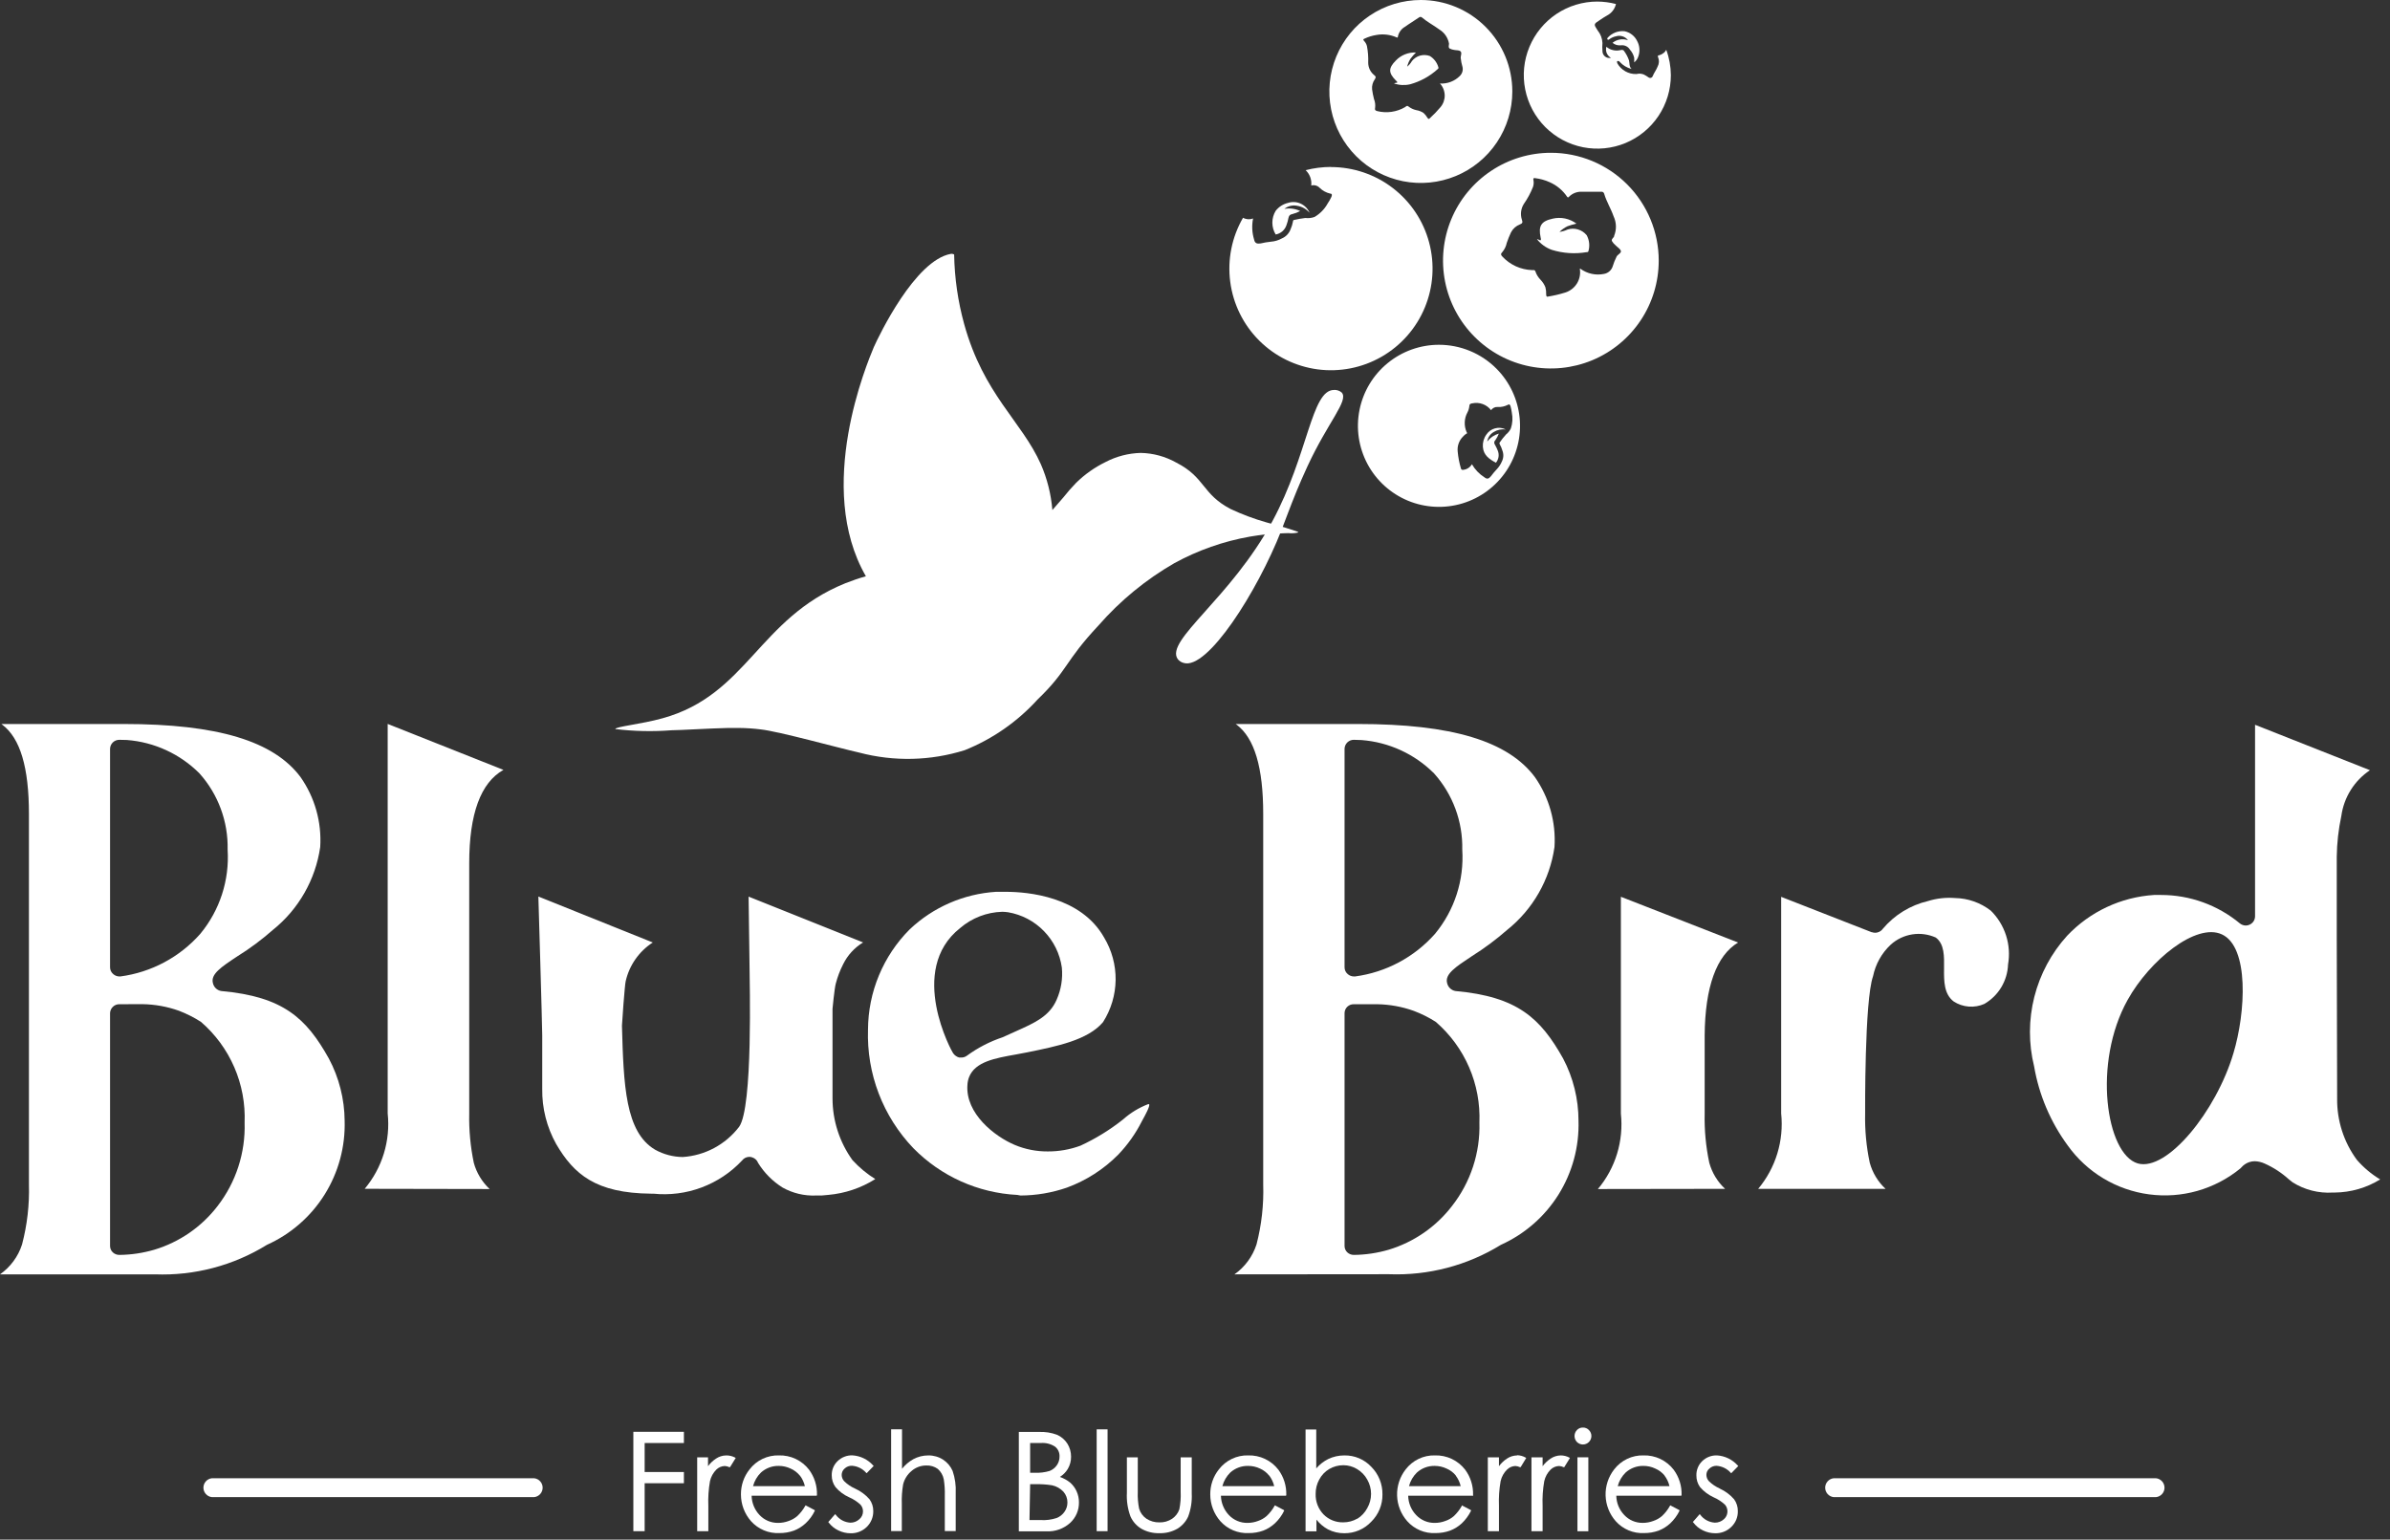 <svg width="104" height="67" viewBox="0 0 104 67" fill="none" xmlns="http://www.w3.org/2000/svg">
<rect x="0" y="0" width="104" height="67" fill="#333333" stroke="none"/>
<path d="M21.306 51.744C20.977 51.435 20.738 51.041 20.618 50.606C20.471 49.902 20.404 49.183 20.418 48.464V37.564C20.418 35.419 20.918 34.057 21.907 33.504L16.87 31.504V48.454C16.932 49.04 16.876 49.632 16.704 50.196C16.532 50.759 16.248 51.282 15.87 51.734L21.306 51.744Z" fill="white"/>
<path d="M44.272 52.001C42.561 51.915 40.944 51.189 39.744 49.966C39.088 49.281 38.576 48.472 38.237 47.587C37.898 46.701 37.74 45.757 37.771 44.809C37.777 43.171 38.429 41.602 39.586 40.443C40.608 39.477 41.936 38.899 43.34 38.81H43.77C44.719 38.81 47.036 39.01 48.044 40.797C48.38 41.355 48.554 41.996 48.546 42.647C48.537 43.298 48.347 43.934 47.996 44.483C47.336 45.263 45.996 45.532 44.696 45.796L44.204 45.889C43.293 46.051 42.433 46.205 42.169 46.872C42.127 46.982 42.103 47.098 42.097 47.216C42.008 48.457 43.276 49.454 44.16 49.826C44.613 50.015 45.099 50.111 45.59 50.108C46.077 50.111 46.56 50.026 47.017 49.857C47.679 49.551 48.303 49.166 48.874 48.712C49.192 48.428 49.559 48.205 49.957 48.052H50.002C50.057 48.128 49.82 48.552 49.717 48.74L49.686 48.798C49.416 49.331 49.069 49.821 48.655 50.252C48.026 50.886 47.265 51.374 46.427 51.682C45.776 51.907 45.093 52.023 44.405 52.026L44.272 52.001ZM43.612 39.679C42.938 39.698 42.291 39.948 41.78 40.387C39.456 42.223 41.436 45.799 41.474 45.833C41.538 45.925 41.632 45.992 41.739 46.022H41.828C41.919 46.023 42.007 45.994 42.079 45.939C42.551 45.594 43.075 45.324 43.63 45.139C43.857 45.032 44.036 44.953 44.201 44.881C45.026 44.513 45.666 44.228 45.979 43.506C46.174 43.067 46.252 42.584 46.206 42.106C46.121 41.508 45.849 40.953 45.428 40.521C45.008 40.088 44.46 39.8 43.865 39.699C43.781 39.687 43.697 39.681 43.612 39.679Z" fill="white"/>
<path d="M69.532 51.744C69.911 51.293 70.195 50.77 70.367 50.206C70.538 49.642 70.595 49.05 70.532 48.464V39.026L75.632 41.017C74.69 41.581 74.195 42.956 74.178 45.053V48.456C74.162 49.175 74.229 49.894 74.378 50.598C74.497 51.034 74.736 51.428 75.066 51.736L69.532 51.744Z" fill="white"/>
<path d="M37.097 50.489C36.532 49.706 36.228 48.765 36.227 47.8V43.9C36.227 43.9 36.31 43.02 36.368 42.807C36.444 42.513 36.552 42.228 36.691 41.958C36.884 41.567 37.184 41.239 37.557 41.013L32.575 39.019L32.616 42.072C32.616 42.653 32.774 48.209 32.159 49.041C31.867 49.421 31.498 49.734 31.076 49.96C30.654 50.186 30.189 50.319 29.711 50.351C29.291 50.347 28.878 50.238 28.511 50.035C27.205 49.268 27.136 47.223 27.064 44.635C27.064 44.535 27.188 42.835 27.226 42.703C27.383 42.008 27.806 41.402 28.405 41.015L23.427 39.015C23.427 39.015 23.595 44.633 23.595 45.059V47.383C23.582 48.225 23.793 49.055 24.204 49.79C24.974 51.103 25.923 51.925 28.33 51.946H28.43C29.141 52.019 29.86 51.927 30.529 51.676C31.199 51.426 31.802 51.024 32.291 50.502C32.328 50.453 32.376 50.413 32.43 50.386C32.485 50.359 32.545 50.344 32.607 50.344C32.652 50.343 32.696 50.352 32.738 50.368C32.795 50.387 32.847 50.418 32.891 50.46C32.934 50.501 32.968 50.552 32.989 50.609C33.258 51.044 33.624 51.411 34.058 51.682C34.499 51.928 35 52.047 35.505 52.026C35.685 52.032 35.866 52.023 36.045 51.999C36.77 51.935 37.47 51.699 38.087 51.311C37.721 51.083 37.388 50.806 37.097 50.489Z" fill="white"/>
<path d="M86.631 39.631C86.185 39.284 85.639 39.091 85.074 39.081C84.676 39.049 84.276 39.094 83.895 39.212C83.126 39.393 82.436 39.817 81.928 40.422C81.889 40.477 81.837 40.52 81.777 40.55C81.717 40.579 81.651 40.593 81.584 40.59C81.543 40.59 81.502 40.583 81.464 40.569H81.447L77.507 39.029V48.456C77.568 49.042 77.511 49.634 77.34 50.197C77.168 50.761 76.885 51.284 76.507 51.736H82.049C81.718 51.428 81.48 51.034 81.361 50.598C81.212 49.894 81.145 49.175 81.161 48.456C81.161 48.456 81.13 43.533 81.505 42.484C81.613 41.957 81.882 41.476 82.275 41.109C82.536 40.873 82.861 40.718 83.209 40.663C83.557 40.608 83.913 40.656 84.235 40.8C84.998 41.371 84.173 42.935 85.012 43.581C85.208 43.709 85.433 43.785 85.667 43.804C85.9 43.822 86.135 43.783 86.349 43.688C86.652 43.512 86.906 43.262 87.086 42.962C87.266 42.661 87.368 42.319 87.38 41.969C87.453 41.548 87.423 41.115 87.293 40.708C87.162 40.301 86.935 39.931 86.631 39.631Z" fill="white"/>
<path d="M102.559 50.475C101.988 49.701 101.687 48.761 101.7 47.8L101.683 40.783V37.283C101.691 36.685 101.758 36.09 101.883 35.505C101.938 35.105 102.078 34.721 102.293 34.378C102.507 34.036 102.792 33.743 103.128 33.518L98.128 31.541V39.872C98.128 39.948 98.107 40.023 98.066 40.088C98.025 40.152 97.967 40.204 97.898 40.236C97.845 40.263 97.786 40.277 97.726 40.277C97.633 40.276 97.544 40.245 97.471 40.188C96.505 39.385 95.289 38.946 94.033 38.947H93.733C92.293 39.039 90.942 39.673 89.951 40.721C89.263 41.478 88.773 42.393 88.522 43.385C88.272 44.377 88.269 45.415 88.514 46.408C88.727 47.652 89.228 48.829 89.975 49.846C90.388 50.425 90.915 50.912 91.524 51.279C92.133 51.645 92.811 51.883 93.516 51.976C94.221 52.07 94.937 52.018 95.621 51.824C96.305 51.629 96.941 51.297 97.491 50.846L97.525 50.812C97.616 50.704 97.735 50.622 97.869 50.575C97.949 50.547 98.033 50.534 98.117 50.534C98.264 50.539 98.409 50.573 98.543 50.634C98.929 50.806 99.285 51.038 99.598 51.322L99.763 51.453C100.285 51.781 100.897 51.936 101.513 51.897H101.596C102.295 51.89 102.978 51.693 103.573 51.326C103.192 51.098 102.85 50.81 102.559 50.475ZM97.185 45.84C96.439 48.357 94.297 50.997 93.021 50.629C91.646 50.22 91.051 46.256 92.584 43.512C93.54 41.793 95.561 40.143 96.684 40.662C97.876 41.212 97.725 44.049 97.185 45.841V45.84Z" fill="white"/>
<path d="M0 55.457C0.453 55.14 0.79 54.683 0.959 54.157C1.183 53.306 1.284 52.427 1.259 51.547V35.42C1.259 33.398 0.881 32.126 0.1 31.538L0.059 31.507H5.378C9.478 31.507 11.91 32.253 13.078 33.817C13.7 34.705 14.002 35.778 13.934 36.86C13.729 38.282 12.992 39.572 11.871 40.47C11.392 40.892 10.88 41.274 10.338 41.611C9.626 42.082 9.159 42.391 9.265 42.783C9.284 42.87 9.328 42.949 9.393 43.011C9.457 43.072 9.538 43.112 9.626 43.127C12.326 43.371 13.326 44.306 14.309 46.063C14.754 46.897 14.99 47.827 14.997 48.772C15.03 49.906 14.727 51.023 14.126 51.984C13.524 52.946 12.651 53.707 11.617 54.172C10.155 55.076 8.457 55.523 6.74 55.457H0ZM5.195 43.702C5.091 43.7 4.99 43.739 4.915 43.811C4.839 43.882 4.794 43.98 4.789 44.084V54.226C4.79 54.279 4.801 54.33 4.822 54.378C4.843 54.426 4.874 54.469 4.913 54.504C4.99 54.574 5.091 54.612 5.195 54.611C5.711 54.606 6.223 54.529 6.718 54.384C7.811 54.055 8.773 53.39 9.468 52.484C10.27 51.447 10.685 50.163 10.644 48.853C10.677 48.026 10.524 47.203 10.195 46.444C9.866 45.685 9.37 45.01 8.744 44.469C8.444 44.277 8.125 44.116 7.792 43.988C7.282 43.805 6.746 43.708 6.204 43.699L5.195 43.702ZM5.195 32.195C5.089 32.194 4.987 32.234 4.911 32.307C4.835 32.381 4.791 32.481 4.789 32.587V42.093C4.788 42.151 4.801 42.207 4.825 42.259C4.85 42.311 4.885 42.357 4.93 42.393C5.003 42.457 5.098 42.493 5.195 42.493H5.24C6.582 42.314 7.815 41.657 8.712 40.643C9.563 39.617 9.99 38.305 9.905 36.975C9.933 35.752 9.494 34.565 8.678 33.654C7.833 32.809 6.714 32.294 5.522 32.203L5.195 32.195Z" fill="white"/>
<path d="M53.717 55.457C54.169 55.139 54.505 54.682 54.676 54.157C54.897 53.305 54.996 52.426 54.968 51.547V35.42C54.968 33.398 54.59 32.126 53.813 31.538L53.768 31.507H59.09C63.19 31.507 65.622 32.253 66.79 33.817C67.411 34.705 67.712 35.778 67.643 36.86C67.441 38.282 66.703 39.574 65.58 40.47C65.1 40.89 64.587 41.272 64.047 41.611C63.335 42.082 62.864 42.391 62.971 42.783C62.99 42.869 63.035 42.948 63.099 43.009C63.163 43.071 63.244 43.111 63.332 43.127C66.032 43.371 67.032 44.306 68.018 46.063C68.458 46.898 68.688 47.828 68.688 48.772C68.722 49.905 68.419 51.023 67.819 51.984C67.218 52.945 66.345 53.706 65.312 54.172C63.851 55.072 62.155 55.517 60.44 55.451L53.717 55.457ZM58.908 43.702C58.804 43.7 58.704 43.739 58.629 43.81C58.554 43.882 58.51 43.98 58.508 44.084V54.226C58.508 54.278 58.52 54.33 58.541 54.378C58.562 54.426 58.593 54.468 58.632 54.504C58.708 54.573 58.807 54.611 58.91 54.611C59.425 54.606 59.938 54.529 60.433 54.384C61.525 54.053 62.487 53.389 63.183 52.484C63.993 51.45 64.415 50.166 64.376 48.853C64.409 48.026 64.256 47.203 63.927 46.444C63.598 45.685 63.102 45.01 62.476 44.469C62.175 44.277 61.854 44.117 61.52 43.991C61.01 43.808 60.473 43.711 59.932 43.702H58.908ZM58.908 32.195C58.803 32.195 58.703 32.236 58.628 32.309C58.553 32.383 58.51 32.482 58.508 32.587V42.093C58.507 42.15 58.52 42.207 58.544 42.259C58.569 42.311 58.604 42.357 58.649 42.393C58.721 42.456 58.814 42.492 58.91 42.493H58.968C60.31 42.313 61.542 41.656 62.44 40.643C63.291 39.617 63.716 38.305 63.63 36.975C63.657 35.753 63.218 34.567 62.403 33.657C61.558 32.812 60.438 32.297 59.247 32.206L58.908 32.195Z" fill="white"/>
<path d="M55.374 22.671C53.548 26.051 50.681 27.871 51.248 28.681C51.313 28.764 51.404 28.823 51.506 28.849C52.537 29.169 54.706 25.755 55.755 23.09C55.93 22.643 56.119 22.11 56.422 21.371C56.532 21.103 56.704 20.701 56.886 20.309C57.786 18.36 58.698 17.435 58.386 17.084C58.339 17.043 58.285 17.011 58.225 16.992C58.166 16.972 58.104 16.965 58.042 16.971C57.062 16.977 56.928 19.786 55.374 22.671Z" fill="white"/>
<path d="M70.168 1.864C70.22 1.906 70.28 1.937 70.344 1.956C70.409 1.974 70.476 1.979 70.543 1.971C70.619 1.962 70.696 1.976 70.764 2.01C70.833 2.044 70.89 2.098 70.928 2.164C71.016 2.262 71.078 2.38 71.11 2.508C71.115 2.577 71.115 2.645 71.11 2.714C71.191 2.653 71.252 2.569 71.285 2.473C71.328 2.362 71.346 2.243 71.338 2.124C71.331 2.005 71.297 1.89 71.24 1.785C71.188 1.677 71.111 1.582 71.016 1.508C70.921 1.434 70.811 1.383 70.693 1.359C70.555 1.344 70.415 1.363 70.285 1.414C70.156 1.464 70.041 1.546 69.95 1.651C69.942 1.66 69.939 1.672 69.939 1.684C69.939 1.695 69.942 1.707 69.95 1.716C69.971 1.74 69.995 1.733 70.019 1.716C70.109 1.647 70.213 1.599 70.325 1.578C70.418 1.55 70.518 1.552 70.61 1.583C70.702 1.613 70.783 1.672 70.841 1.75C70.728 1.71 70.607 1.699 70.49 1.719C70.372 1.739 70.261 1.789 70.168 1.864Z" fill="white"/>
<path d="M72.447 2.256C72.379 2.326 72.293 2.377 72.199 2.404C72.161 2.404 72.117 2.428 72.151 2.49C72.178 2.556 72.191 2.626 72.187 2.697C72.183 2.768 72.164 2.837 72.13 2.899C72.075 3.043 71.975 3.167 71.917 3.312C71.911 3.33 71.901 3.346 71.888 3.359C71.874 3.371 71.858 3.381 71.84 3.386C71.822 3.392 71.804 3.393 71.785 3.389C71.767 3.386 71.75 3.378 71.735 3.367L71.642 3.305C71.579 3.26 71.507 3.228 71.431 3.214C71.355 3.2 71.277 3.203 71.202 3.222C71.035 3.227 70.87 3.185 70.725 3.103C70.579 3.02 70.459 2.9 70.377 2.754C70.377 2.723 70.343 2.682 70.377 2.661C70.396 2.653 70.417 2.652 70.437 2.659C70.456 2.665 70.473 2.678 70.484 2.695C70.621 2.845 70.799 2.952 70.996 3.001C70.886 2.894 70.917 2.753 70.886 2.63C70.835 2.482 70.762 2.343 70.669 2.217C70.628 2.152 70.556 2.172 70.501 2.183C70.397 2.207 70.288 2.206 70.184 2.18C70.079 2.155 69.983 2.105 69.901 2.035C69.875 2.126 69.88 2.223 69.916 2.311C69.953 2.398 70.018 2.471 70.101 2.516C70.056 2.527 70.01 2.528 69.964 2.517C69.919 2.507 69.877 2.487 69.841 2.458C69.805 2.429 69.777 2.392 69.757 2.35C69.738 2.308 69.729 2.262 69.73 2.216C69.72 2.102 69.72 1.987 69.73 1.872C69.722 1.674 69.65 1.483 69.524 1.329C69.342 1.051 69.338 1.051 69.624 0.868C69.724 0.803 69.824 0.73 69.93 0.675C70.027 0.625 70.112 0.554 70.179 0.468C70.246 0.381 70.293 0.282 70.318 0.175C70.053 0.106 69.781 0.07 69.507 0.068C68.874 0.068 68.255 0.256 67.729 0.607C67.203 0.959 66.793 1.459 66.551 2.044C66.308 2.628 66.245 3.272 66.369 3.892C66.492 4.513 66.797 5.083 67.244 5.531C67.692 5.978 68.262 6.283 68.883 6.407C69.504 6.53 70.147 6.467 70.732 6.225C71.316 5.982 71.816 5.572 72.168 5.046C72.519 4.52 72.707 3.901 72.707 3.268C72.704 2.893 72.637 2.52 72.507 2.168C72.489 2.199 72.469 2.228 72.447 2.256Z" fill="white"/>
<path d="M56.436 8.954C56.65 8.986 56.846 9.095 56.986 9.26C56.912 9.084 56.774 8.942 56.6 8.862C56.426 8.782 56.229 8.771 56.047 8.83C55.834 8.88 55.645 9.002 55.511 9.174C55.416 9.329 55.366 9.508 55.366 9.69C55.366 9.871 55.416 10.05 55.511 10.205C55.62 10.185 55.721 10.136 55.804 10.064C55.887 9.991 55.948 9.897 55.982 9.792C56.02 9.69 56.048 9.586 56.068 9.479C56.092 9.39 56.123 9.335 56.233 9.317C56.353 9.287 56.468 9.242 56.577 9.183C56.363 9.08 56.123 9.048 55.889 9.09C55.965 9.029 56.053 8.985 56.148 8.961C56.242 8.938 56.34 8.935 56.436 8.954Z" fill="white"/>
<path d="M57.915 7.265C57.544 7.266 57.174 7.313 56.815 7.406C56.904 7.491 56.973 7.595 57.015 7.711C57.057 7.827 57.072 7.95 57.059 8.073C57.123 8.055 57.191 8.055 57.255 8.073C57.319 8.09 57.377 8.125 57.423 8.173C57.549 8.297 57.708 8.384 57.88 8.424C57.98 8.424 57.963 8.513 57.932 8.575C57.887 8.672 57.834 8.765 57.774 8.853C57.64 9.097 57.443 9.3 57.203 9.441C57.075 9.488 56.938 9.503 56.803 9.486C56.638 9.506 56.473 9.535 56.311 9.572C56.28 9.572 56.263 9.606 56.263 9.641C56.241 9.759 56.205 9.875 56.156 9.985C56.123 10.072 56.072 10.152 56.007 10.22C55.942 10.287 55.864 10.341 55.778 10.377C55.632 10.458 55.47 10.506 55.304 10.518C55.152 10.533 55.002 10.559 54.854 10.594C54.703 10.615 54.606 10.594 54.572 10.426C54.481 10.128 54.466 9.813 54.527 9.508C54.456 9.535 54.38 9.546 54.305 9.541C54.23 9.535 54.156 9.514 54.09 9.477C53.602 10.319 53.407 11.299 53.533 12.264C53.659 13.229 54.1 14.126 54.788 14.815C55.476 15.504 56.372 15.946 57.337 16.074C58.302 16.201 59.282 16.007 60.125 15.521C60.968 15.034 61.628 14.284 62 13.384C62.373 12.485 62.439 11.488 62.187 10.548C61.936 9.608 61.381 8.777 60.609 8.184C59.837 7.591 58.89 7.27 57.917 7.27L57.915 7.265Z" fill="white"/>
<path d="M64.675 18.917C64.565 19.072 64.513 19.261 64.527 19.45C64.554 19.814 64.812 19.983 65.094 20.138C65.154 20.065 65.194 19.976 65.208 19.883C65.222 19.789 65.21 19.693 65.173 19.605C65.139 19.519 65.099 19.435 65.053 19.354C65.029 19.325 65.018 19.288 65.021 19.251C65.024 19.213 65.042 19.179 65.07 19.154C65.132 19.066 65.183 18.97 65.221 18.869C65.02 18.927 64.844 19.048 64.716 19.213C64.729 19.127 64.761 19.046 64.809 18.974C64.858 18.902 64.923 18.843 64.998 18.8C65.155 18.703 65.341 18.664 65.524 18.69C65.38 18.616 65.213 18.599 65.056 18.641C64.899 18.683 64.764 18.781 64.675 18.917Z" fill="white"/>
<path d="M62.615 15.004C61.799 15.004 61.009 15.288 60.379 15.805C59.748 16.323 59.317 17.043 59.158 17.843C58.998 18.643 59.122 19.473 59.506 20.193C59.89 20.912 60.512 21.476 61.266 21.789C62.019 22.101 62.857 22.143 63.638 21.907C64.419 21.671 65.094 21.171 65.547 20.494C66.001 19.816 66.206 19.002 66.127 18.19C66.048 17.378 65.691 16.619 65.115 16.041C64.787 15.712 64.397 15.451 63.968 15.273C63.539 15.095 63.079 15.004 62.615 15.004ZM65.53 18.913C65.431 19.021 65.34 19.136 65.258 19.257C65.237 19.257 65.258 19.305 65.258 19.329C65.308 19.416 65.347 19.508 65.375 19.604C65.405 19.68 65.419 19.763 65.416 19.845C65.412 19.928 65.391 20.008 65.354 20.082C65.3 20.21 65.223 20.326 65.127 20.426C65.037 20.521 64.954 20.621 64.876 20.726C64.783 20.836 64.714 20.864 64.598 20.774C64.372 20.631 64.184 20.435 64.051 20.203C64.01 20.27 63.955 20.328 63.889 20.37C63.822 20.413 63.747 20.439 63.669 20.447C63.611 20.447 63.59 20.447 63.569 20.375C63.499 20.138 63.453 19.896 63.431 19.65C63.418 19.531 63.432 19.411 63.472 19.299C63.512 19.186 63.576 19.084 63.661 19C63.706 18.947 63.759 18.902 63.819 18.866C63.86 18.866 63.84 18.828 63.819 18.804C63.76 18.668 63.732 18.521 63.738 18.373C63.743 18.226 63.783 18.081 63.853 17.951C63.897 17.869 63.925 17.779 63.936 17.686C63.936 17.586 63.991 17.559 64.07 17.552C64.22 17.52 64.376 17.531 64.521 17.584C64.665 17.637 64.791 17.73 64.885 17.852C64.915 17.804 64.959 17.766 65.01 17.741C65.061 17.716 65.117 17.706 65.174 17.711C65.325 17.721 65.476 17.688 65.611 17.618C65.683 17.573 65.711 17.618 65.731 17.683C65.756 17.772 65.774 17.863 65.786 17.955C65.833 18.184 65.819 18.421 65.745 18.643C65.695 18.75 65.619 18.844 65.525 18.915L65.53 18.913Z" fill="white"/>
<path d="M68.205 9.991C68.097 10.043 67.98 10.077 67.861 10.091C67.961 9.991 68.077 9.909 68.205 9.847C68.333 9.799 68.464 9.761 68.598 9.732C68.452 9.623 68.284 9.547 68.106 9.509C67.928 9.472 67.744 9.474 67.567 9.515C67.058 9.625 66.934 9.835 67.041 10.34C67.041 10.374 67.072 10.416 67.041 10.45C67.01 10.484 66.955 10.405 66.883 10.412C67.05 10.623 67.272 10.783 67.526 10.873C68.016 11.025 68.536 11.059 69.042 10.973C69.076 10.973 69.111 10.973 69.121 10.925C69.186 10.695 69.159 10.448 69.045 10.237C68.946 10.116 68.813 10.028 68.663 9.984C68.513 9.94 68.353 9.942 68.205 9.991Z" fill="white"/>
<path d="M67.486 6.649C66.558 6.649 65.65 6.924 64.879 7.44C64.107 7.956 63.505 8.688 63.15 9.546C62.795 10.403 62.702 11.347 62.883 12.258C63.064 13.168 63.511 14.004 64.168 14.66C64.824 15.317 65.66 15.764 66.57 15.945C67.481 16.126 68.424 16.033 69.282 15.678C70.139 15.322 70.872 14.721 71.388 13.949C71.904 13.178 72.179 12.27 72.179 11.342C72.179 10.097 71.684 8.904 70.804 8.023C69.924 7.143 68.731 6.649 67.486 6.649ZM70.347 11.163C70.275 11.308 70.215 11.458 70.168 11.613C70.139 11.691 70.09 11.76 70.026 11.814C69.962 11.867 69.885 11.904 69.803 11.919C69.625 11.956 69.441 11.956 69.264 11.917C69.086 11.879 68.918 11.803 68.772 11.696H68.745C68.782 11.914 68.74 12.138 68.626 12.327C68.512 12.516 68.333 12.658 68.123 12.727C67.874 12.805 67.62 12.865 67.363 12.906C67.287 12.93 67.284 12.865 67.281 12.806C67.285 12.703 67.273 12.6 67.247 12.5C67.2 12.381 67.13 12.272 67.041 12.18C66.939 12.077 66.861 11.953 66.814 11.816C66.787 11.73 66.721 11.758 66.666 11.754C66.422 11.745 66.182 11.689 65.96 11.588C65.739 11.486 65.539 11.342 65.373 11.163C65.311 11.101 65.291 11.046 65.373 10.97C65.47 10.855 65.537 10.717 65.566 10.57C65.619 10.413 65.681 10.259 65.752 10.109C65.835 9.951 65.973 9.829 66.14 9.765C66.24 9.724 66.271 9.689 66.226 9.565C66.188 9.451 66.176 9.331 66.19 9.212C66.204 9.093 66.244 8.978 66.308 8.877C66.47 8.646 66.604 8.396 66.708 8.134C66.739 8.04 66.746 7.94 66.729 7.842C66.708 7.756 66.729 7.742 66.805 7.753C67.019 7.779 67.227 7.837 67.424 7.925C67.737 8.06 68.004 8.282 68.194 8.564C68.225 8.612 68.256 8.585 68.273 8.564C68.347 8.489 68.435 8.431 68.533 8.393C68.631 8.355 68.735 8.339 68.84 8.344H69.672C69.701 8.339 69.732 8.345 69.757 8.362C69.782 8.378 69.799 8.404 69.806 8.433C69.906 8.777 70.098 9.076 70.215 9.413C70.277 9.545 70.312 9.689 70.316 9.835C70.32 9.981 70.294 10.126 70.239 10.262V10.286C70.208 10.358 70.105 10.406 70.146 10.496C70.188 10.565 70.241 10.627 70.304 10.678C70.383 10.761 70.504 10.826 70.531 10.919C70.558 11.012 70.402 11.067 70.347 11.163Z" fill="white"/>
<path d="M62.219 2.437C62.082 2.387 61.933 2.381 61.793 2.42C61.653 2.46 61.529 2.543 61.439 2.657C61.386 2.751 61.316 2.833 61.233 2.901C61.26 2.779 61.309 2.663 61.377 2.557C61.448 2.46 61.528 2.369 61.614 2.285C61.453 2.277 61.292 2.303 61.142 2.363C60.991 2.422 60.856 2.513 60.744 2.629C60.4 2.973 60.421 3.176 60.744 3.506C60.768 3.527 60.802 3.547 60.799 3.585C60.796 3.623 60.716 3.585 60.665 3.633C60.89 3.71 61.133 3.722 61.365 3.667C61.808 3.544 62.217 3.319 62.558 3.01C62.582 2.989 62.606 2.969 62.592 2.934C62.536 2.727 62.402 2.549 62.219 2.437Z" fill="white"/>
<path d="M61.827 0C61.04 0 60.27 0.233 59.615 0.671C58.961 1.108 58.45 1.73 58.149 2.458C57.848 3.185 57.769 3.985 57.923 4.758C58.076 5.53 58.456 6.239 59.012 6.796C59.569 7.353 60.278 7.732 61.05 7.886C61.823 8.039 62.623 7.96 63.351 7.659C64.078 7.358 64.7 6.847 65.137 6.193C65.575 5.538 65.808 4.768 65.808 3.981C65.808 2.925 65.389 1.913 64.642 1.166C63.896 0.419 62.883 0 61.827 0ZM63.519 3.311C63.407 3.422 63.272 3.509 63.124 3.564C62.976 3.62 62.818 3.644 62.66 3.634C62.789 3.774 62.862 3.956 62.866 4.146C62.87 4.335 62.804 4.52 62.681 4.665C62.536 4.838 62.378 5.001 62.21 5.153C62.165 5.205 62.134 5.153 62.11 5.119C62.065 5.042 62.008 4.973 61.942 4.913C61.847 4.852 61.741 4.811 61.629 4.793C61.504 4.766 61.386 4.71 61.285 4.631C61.223 4.579 61.185 4.631 61.147 4.659C60.779 4.875 60.34 4.938 59.926 4.834C59.854 4.813 59.813 4.786 59.837 4.693C59.854 4.564 59.837 4.432 59.789 4.311C59.753 4.172 59.725 4.031 59.706 3.888C59.691 3.732 59.734 3.575 59.826 3.448C59.874 3.372 59.884 3.335 59.795 3.266C59.715 3.202 59.65 3.12 59.605 3.027C59.561 2.935 59.537 2.833 59.537 2.73C59.546 2.487 59.528 2.244 59.482 2.005C59.461 1.921 59.418 1.845 59.358 1.782C59.306 1.727 59.317 1.706 59.375 1.682C59.543 1.602 59.721 1.548 59.904 1.52C60.198 1.469 60.501 1.506 60.774 1.627C60.819 1.648 60.826 1.627 60.829 1.589C60.848 1.5 60.885 1.415 60.939 1.342C60.993 1.268 61.062 1.207 61.142 1.163C61.335 1.022 61.542 0.902 61.742 0.763C61.761 0.745 61.785 0.735 61.811 0.735C61.837 0.735 61.862 0.745 61.88 0.763C62.114 0.963 62.396 1.107 62.636 1.286C62.744 1.352 62.837 1.44 62.909 1.544C62.98 1.648 63.029 1.767 63.052 1.891C63.052 1.891 63.052 1.891 63.052 1.912C63.052 1.981 63.011 2.063 63.083 2.112C63.146 2.144 63.214 2.165 63.283 2.174C63.383 2.195 63.5 2.174 63.561 2.243C63.622 2.312 63.561 2.415 63.561 2.511C63.575 2.651 63.602 2.789 63.643 2.924C63.657 2.994 63.652 3.066 63.631 3.133C63.609 3.201 63.571 3.262 63.519 3.311Z" fill="white"/>
<path d="M93.816 65.152H79.795C79.693 65.142 79.598 65.094 79.529 65.018C79.46 64.942 79.422 64.844 79.422 64.741C79.422 64.639 79.46 64.54 79.529 64.464C79.598 64.388 79.693 64.34 79.795 64.33H93.816C93.918 64.34 94.012 64.388 94.081 64.464C94.15 64.54 94.188 64.639 94.188 64.741C94.188 64.844 94.15 64.942 94.081 65.018C94.012 65.094 93.918 65.142 93.816 65.152Z" fill="white"/>
<path d="M23.241 65.152H9.224C9.122 65.142 9.027 65.094 8.959 65.018C8.89 64.942 8.852 64.844 8.852 64.741C8.852 64.639 8.89 64.54 8.959 64.464C9.027 64.388 9.122 64.34 9.224 64.33H23.241C23.343 64.34 23.438 64.388 23.506 64.464C23.575 64.54 23.613 64.639 23.613 64.741C23.613 64.844 23.575 64.942 23.506 65.018C23.438 65.094 23.343 65.142 23.241 65.152Z" fill="white"/>
<path d="M27.56 66.634H28.052V64.547H29.76V64.059H28.052V62.797H29.76V62.309H27.56V66.634Z" fill="white"/>
<path d="M31.6 63.337C31.44 63.339 31.285 63.388 31.153 63.478C31.02 63.566 30.904 63.677 30.809 63.805V63.42H30.338V66.635H30.823V65.535C30.808 65.174 30.832 64.811 30.895 64.455C30.938 64.266 31.033 64.093 31.17 63.955C31.268 63.858 31.4 63.802 31.538 63.797C31.607 63.801 31.675 63.818 31.738 63.849H31.766L32.014 63.449L31.983 63.428C31.865 63.366 31.733 63.335 31.6 63.337Z" fill="white"/>
<path d="M35.55 65.058C35.562 64.663 35.441 64.276 35.206 63.958C35.052 63.758 34.852 63.598 34.624 63.489C34.396 63.381 34.145 63.329 33.893 63.336C33.647 63.329 33.403 63.381 33.181 63.487C32.959 63.593 32.766 63.75 32.617 63.945C32.37 64.254 32.238 64.639 32.242 65.035C32.242 65.464 32.398 65.878 32.682 66.2C32.836 66.372 33.027 66.508 33.241 66.597C33.454 66.687 33.685 66.727 33.916 66.716C34.132 66.718 34.346 66.682 34.549 66.609C34.736 66.537 34.907 66.429 35.054 66.293C35.22 66.139 35.356 65.955 35.454 65.75V65.719L35.054 65.509L35.037 65.537C34.945 65.701 34.829 65.849 34.693 65.977C34.583 66.071 34.455 66.144 34.318 66.19C34.172 66.245 34.017 66.273 33.861 66.273C33.709 66.275 33.559 66.246 33.419 66.187C33.279 66.128 33.154 66.04 33.05 65.929C32.835 65.702 32.713 65.403 32.706 65.09H35.539L35.55 65.058ZM34.807 64.212C34.911 64.349 34.985 64.506 35.024 64.673H32.769C32.828 64.449 32.947 64.244 33.113 64.082C33.323 63.891 33.599 63.788 33.883 63.793C34.064 63.792 34.242 63.832 34.406 63.91C34.56 63.978 34.697 64.082 34.803 64.213L34.807 64.212Z" fill="white"/>
<path d="M37.076 63.787C37.31 63.804 37.529 63.911 37.685 64.087L37.712 64.111L38.018 63.795L37.994 63.771C37.763 63.513 37.44 63.356 37.094 63.334C36.976 63.33 36.858 63.35 36.747 63.393C36.637 63.435 36.536 63.5 36.451 63.582C36.367 63.662 36.3 63.758 36.256 63.865C36.211 63.973 36.19 64.088 36.193 64.204C36.191 64.387 36.248 64.565 36.355 64.713C36.516 64.903 36.718 65.055 36.946 65.156C37.13 65.235 37.3 65.346 37.446 65.483C37.516 65.563 37.554 65.666 37.553 65.772C37.553 65.838 37.539 65.903 37.511 65.962C37.483 66.022 37.442 66.074 37.391 66.116C37.285 66.213 37.146 66.266 37.002 66.264C36.878 66.256 36.757 66.222 36.647 66.162C36.538 66.103 36.443 66.02 36.369 65.92L36.342 65.892L36.042 66.236L36.059 66.257C36.17 66.404 36.315 66.522 36.482 66.601C36.649 66.683 36.832 66.725 37.018 66.725C37.147 66.728 37.276 66.704 37.396 66.657C37.516 66.609 37.626 66.538 37.718 66.447C37.809 66.358 37.882 66.251 37.93 66.132C37.979 66.014 38.002 65.887 38 65.759C38.002 65.574 37.944 65.393 37.835 65.243C37.661 65.045 37.446 64.887 37.206 64.779C37.03 64.701 36.869 64.592 36.732 64.456C36.665 64.383 36.627 64.287 36.625 64.188C36.625 64.135 36.636 64.083 36.658 64.034C36.68 63.986 36.712 63.944 36.752 63.909C36.795 63.868 36.846 63.836 36.901 63.815C36.957 63.794 37.017 63.784 37.076 63.787Z" fill="white"/>
<path d="M41.042 63.523C40.85 63.398 40.625 63.334 40.396 63.337C40.166 63.336 39.941 63.393 39.739 63.502C39.551 63.609 39.386 63.75 39.251 63.918V62.199H38.777V66.629H39.242V65.439C39.232 65.156 39.252 64.872 39.3 64.593C39.358 64.364 39.488 64.159 39.671 64.009C39.848 63.857 40.074 63.774 40.307 63.775C40.485 63.767 40.662 63.819 40.807 63.923C40.942 64.041 41.034 64.201 41.068 64.377C41.105 64.613 41.12 64.853 41.113 65.092V66.629H41.587V64.975C41.604 64.648 41.558 64.322 41.453 64.012C41.365 63.811 41.221 63.64 41.037 63.52L41.042 63.523Z" fill="white"/>
<path d="M46.569 64.52C46.434 64.413 46.282 64.329 46.119 64.272C46.26 64.187 46.378 64.069 46.463 63.928C46.559 63.766 46.609 63.581 46.607 63.392C46.608 63.19 46.552 62.992 46.445 62.821C46.336 62.653 46.181 62.52 45.998 62.439C45.745 62.345 45.476 62.303 45.207 62.315H44.334V66.64H45.534C45.912 66.66 46.283 66.528 46.565 66.275C46.688 66.162 46.786 66.025 46.853 65.871C46.919 65.718 46.952 65.552 46.95 65.385C46.952 65.219 46.918 65.055 46.85 64.904C46.785 64.757 46.689 64.626 46.569 64.52ZM45.988 63.764C45.91 63.876 45.801 63.962 45.675 64.012C45.468 64.074 45.252 64.101 45.036 64.091H44.826V62.798H45.283C45.505 62.778 45.726 62.834 45.912 62.956C45.976 63.007 46.027 63.073 46.06 63.148C46.094 63.222 46.109 63.304 46.105 63.386C46.106 63.521 46.066 63.653 45.988 63.764ZM44.826 64.589H45.032C45.283 64.582 45.534 64.598 45.782 64.637C45.97 64.678 46.142 64.775 46.274 64.915C46.389 65.046 46.452 65.215 46.449 65.389C46.449 65.532 46.405 65.672 46.322 65.789C46.237 65.912 46.117 66.007 45.978 66.061C45.756 66.134 45.523 66.164 45.29 66.15H44.798L44.826 64.589Z" fill="white"/>
<path d="M48.195 62.202H47.721V66.634H48.195V62.202Z" fill="white"/>
<path d="M51.376 64.921C51.388 65.177 51.369 65.433 51.318 65.684C51.261 65.85 51.151 65.994 51.005 66.093C50.84 66.202 50.646 66.258 50.448 66.251C50.248 66.255 50.051 66.199 49.884 66.089C49.731 65.984 49.62 65.83 49.568 65.652C49.52 65.411 49.5 65.165 49.51 64.92V63.42H49.036V64.96C49.017 65.311 49.07 65.661 49.191 65.991C49.29 66.214 49.456 66.401 49.665 66.527C49.905 66.662 50.177 66.729 50.452 66.72C50.725 66.729 50.995 66.662 51.232 66.527C51.439 66.402 51.603 66.218 51.703 65.998C51.822 65.679 51.875 65.338 51.858 64.998V63.42H51.377L51.376 64.921Z" fill="white"/>
<path d="M55.972 65.058C55.984 64.663 55.863 64.276 55.628 63.958C55.474 63.758 55.275 63.598 55.046 63.489C54.818 63.381 54.568 63.329 54.315 63.336C54.069 63.329 53.826 63.381 53.604 63.487C53.382 63.593 53.188 63.75 53.039 63.945C52.792 64.254 52.66 64.639 52.664 65.035C52.664 65.464 52.821 65.878 53.104 66.2C53.258 66.372 53.449 66.508 53.661 66.597C53.874 66.686 54.105 66.727 54.335 66.716C54.552 66.719 54.767 66.682 54.971 66.609C55.158 66.537 55.329 66.429 55.476 66.293C55.641 66.138 55.777 65.954 55.876 65.75V65.719L55.476 65.509L55.459 65.537C55.368 65.701 55.252 65.849 55.115 65.977C55.005 66.071 54.878 66.144 54.74 66.19C54.594 66.245 54.439 66.273 54.283 66.273C54.132 66.276 53.981 66.246 53.841 66.187C53.702 66.128 53.576 66.04 53.472 65.929C53.258 65.702 53.135 65.403 53.128 65.09H55.961L55.972 65.058ZM55.229 64.212C55.333 64.349 55.407 64.506 55.446 64.673H53.191C53.252 64.449 53.37 64.245 53.535 64.082C53.747 63.891 54.024 63.788 54.309 63.793C54.49 63.792 54.669 63.832 54.832 63.91C54.985 63.978 55.12 64.082 55.225 64.213L55.229 64.212Z" fill="white"/>
<path d="M58.503 63.337C58.258 63.335 58.016 63.389 57.795 63.495C57.597 63.595 57.421 63.733 57.276 63.901V62.209H56.811V66.641H57.285V66.132C57.422 66.305 57.592 66.449 57.785 66.555C58.005 66.668 58.25 66.725 58.497 66.723C58.716 66.725 58.934 66.682 59.135 66.596C59.337 66.51 59.519 66.383 59.669 66.223C59.827 66.068 59.951 65.882 60.035 65.678C60.119 65.473 60.16 65.254 60.157 65.033C60.16 64.811 60.119 64.59 60.036 64.384C59.953 64.178 59.829 63.99 59.672 63.833C59.523 63.673 59.342 63.546 59.14 63.461C58.939 63.376 58.722 63.333 58.503 63.337ZM59.063 66.087C58.878 66.194 58.668 66.25 58.454 66.249C58.295 66.254 58.136 66.225 57.988 66.166C57.84 66.107 57.706 66.018 57.594 65.905C57.48 65.787 57.391 65.647 57.332 65.495C57.273 65.342 57.245 65.179 57.25 65.015C57.247 64.796 57.3 64.581 57.405 64.389C57.505 64.198 57.656 64.038 57.842 63.928C58.028 63.82 58.239 63.763 58.454 63.763C58.664 63.763 58.869 63.82 59.049 63.928C59.236 64.039 59.391 64.198 59.496 64.389C59.604 64.579 59.661 64.793 59.661 65.011C59.661 65.228 59.604 65.442 59.496 65.63C59.395 65.82 59.246 65.98 59.063 66.094V66.087Z" fill="white"/>
<path d="M64.1 65.058C64.112 64.663 63.991 64.276 63.756 63.958C63.602 63.758 63.402 63.598 63.174 63.489C62.946 63.381 62.695 63.329 62.443 63.336C62.197 63.329 61.953 63.381 61.731 63.487C61.51 63.593 61.316 63.75 61.167 63.945C60.913 64.27 60.781 64.673 60.794 65.085C60.806 65.497 60.963 65.891 61.236 66.2C61.39 66.373 61.58 66.508 61.793 66.598C62.006 66.687 62.236 66.728 62.467 66.716C62.683 66.718 62.897 66.682 63.1 66.609C63.288 66.537 63.461 66.43 63.609 66.293C63.773 66.137 63.908 65.953 64.009 65.75V65.719L63.609 65.509V65.537C63.516 65.7 63.401 65.848 63.265 65.977C63.155 66.072 63.028 66.145 62.89 66.19C62.745 66.245 62.591 66.273 62.436 66.273C62.284 66.276 62.132 66.247 61.992 66.188C61.852 66.128 61.725 66.04 61.621 65.929C61.405 65.703 61.282 65.403 61.277 65.09H64.107L64.1 65.058ZM63.344 64.212C63.448 64.349 63.522 64.506 63.561 64.673H61.312C61.371 64.448 61.49 64.244 61.656 64.082C61.868 63.891 62.145 63.787 62.43 63.793C62.609 63.793 62.787 63.833 62.949 63.91C63.104 63.977 63.242 64.079 63.349 64.21L63.344 64.212Z" fill="white"/>
<path d="M66.018 63.337C65.859 63.339 65.703 63.388 65.571 63.478C65.438 63.566 65.322 63.677 65.227 63.805V63.42H64.742V66.635H65.227V65.535C65.212 65.173 65.237 64.811 65.299 64.455C65.342 64.265 65.438 64.091 65.577 63.955C65.674 63.858 65.804 63.801 65.941 63.797C66.011 63.801 66.078 63.819 66.141 63.849H66.169L66.413 63.449L66.382 63.428C66.27 63.365 66.143 63.331 66.014 63.328L66.018 63.337Z" fill="white"/>
<path d="M67.917 63.337C67.757 63.339 67.602 63.388 67.47 63.478C67.338 63.567 67.222 63.677 67.126 63.805V63.42H66.641V66.635H67.126V65.535C67.111 65.173 67.135 64.811 67.198 64.455C67.241 64.266 67.336 64.092 67.473 63.955C67.572 63.858 67.703 63.802 67.841 63.797C67.911 63.801 67.978 63.819 68.041 63.849H68.068L68.315 63.449L68.284 63.428C68.171 63.369 68.045 63.337 67.917 63.337Z" fill="white"/>
<path d="M69.116 63.419H68.642V66.637H69.116V63.419Z" fill="white"/>
<path d="M68.879 62.124C68.831 62.123 68.783 62.132 68.739 62.15C68.694 62.169 68.654 62.196 68.621 62.231C68.553 62.301 68.515 62.395 68.515 62.492C68.515 62.59 68.553 62.684 68.621 62.754C68.655 62.788 68.696 62.815 68.741 62.833C68.785 62.852 68.833 62.861 68.882 62.861C68.93 62.861 68.978 62.851 69.023 62.832C69.067 62.814 69.108 62.786 69.142 62.752C69.176 62.718 69.203 62.677 69.221 62.632C69.24 62.587 69.249 62.539 69.249 62.491C69.249 62.443 69.239 62.395 69.22 62.35C69.201 62.306 69.174 62.265 69.14 62.231C69.106 62.196 69.066 62.168 69.021 62.15C68.976 62.131 68.927 62.122 68.879 62.124Z" fill="white"/>
<path d="M73.173 65.058C73.186 64.663 73.064 64.276 72.829 63.958C72.675 63.758 72.475 63.598 72.247 63.489C72.019 63.381 71.769 63.329 71.516 63.336C71.27 63.329 71.027 63.381 70.805 63.487C70.583 63.593 70.389 63.75 70.24 63.945C69.986 64.27 69.854 64.673 69.867 65.085C69.88 65.497 70.036 65.891 70.309 66.2C70.463 66.372 70.653 66.508 70.866 66.597C71.079 66.687 71.309 66.727 71.54 66.716C71.757 66.718 71.972 66.682 72.176 66.609C72.362 66.536 72.534 66.429 72.681 66.293C72.845 66.137 72.981 65.953 73.081 65.75V65.719L72.681 65.509L72.664 65.536C72.573 65.7 72.457 65.848 72.32 65.976C72.209 66.07 72.081 66.143 71.942 66.189C71.797 66.244 71.643 66.272 71.488 66.272C71.336 66.275 71.186 66.246 71.046 66.187C70.906 66.128 70.78 66.039 70.677 65.928C70.46 65.702 70.337 65.402 70.333 65.089H73.163L73.173 65.058ZM72.43 64.212C72.534 64.349 72.608 64.506 72.647 64.673H70.395C70.454 64.449 70.573 64.244 70.739 64.082C70.951 63.891 71.228 63.787 71.513 63.793C71.693 63.792 71.87 63.832 72.032 63.91C72.188 63.977 72.325 64.079 72.432 64.21L72.43 64.212Z" fill="white"/>
<path d="M74.838 64.778C74.66 64.701 74.498 64.591 74.36 64.455C74.293 64.382 74.255 64.286 74.253 64.187C74.252 64.134 74.263 64.081 74.286 64.032C74.309 63.984 74.342 63.942 74.384 63.909C74.426 63.869 74.475 63.838 74.529 63.818C74.582 63.797 74.64 63.787 74.697 63.789C74.932 63.806 75.152 63.913 75.309 64.089L75.333 64.113L75.642 63.797L75.615 63.773C75.384 63.515 75.061 63.358 74.715 63.336C74.597 63.332 74.479 63.352 74.368 63.395C74.258 63.437 74.157 63.502 74.072 63.584C73.989 63.664 73.924 63.761 73.88 63.868C73.836 63.975 73.815 64.09 73.818 64.206C73.815 64.388 73.87 64.567 73.976 64.715C74.139 64.904 74.34 65.055 74.567 65.159C74.751 65.238 74.921 65.349 75.067 65.486C75.142 65.577 75.179 65.694 75.168 65.812C75.158 65.929 75.102 66.038 75.012 66.115C74.905 66.212 74.765 66.265 74.62 66.263C74.496 66.255 74.375 66.22 74.266 66.161C74.156 66.102 74.061 66.019 73.987 65.919L73.963 65.891L73.663 66.235L73.684 66.256C73.793 66.403 73.937 66.521 74.103 66.6C74.27 66.681 74.453 66.724 74.639 66.724C74.769 66.727 74.897 66.704 75.017 66.656C75.138 66.609 75.247 66.537 75.339 66.446C75.431 66.357 75.504 66.25 75.553 66.132C75.601 66.013 75.624 65.886 75.621 65.758C75.623 65.573 75.566 65.391 75.456 65.242C75.283 65.044 75.07 64.886 74.83 64.778H74.838Z" fill="white"/>
<path d="M56.093 23.014C55.777 22.925 56.293 23.062 55.564 22.859L55.114 22.735C54.578 22.583 54.055 22.388 53.55 22.151C52.302 21.501 52.45 20.776 51.188 20.133C50.715 19.867 50.184 19.721 49.641 19.71C49.104 19.723 48.577 19.86 48.101 20.11C47.632 20.34 47.202 20.644 46.829 21.01C46.632 21.212 46.447 21.424 46.272 21.646L45.794 22.196C45.737 21.509 45.569 20.837 45.294 20.205C44.462 18.331 42.805 17.176 41.956 14.105C41.684 13.118 41.537 12.1 41.519 11.076C41.476 11.05 41.425 11.04 41.375 11.048C39.818 11.326 38.25 14.603 38.023 15.108C37.738 15.796 35.448 21.208 37.679 25.078C37.374 25.164 37.074 25.267 36.779 25.384C32.997 26.921 32.519 30.235 28.837 31.256C27.888 31.521 26.774 31.62 26.774 31.727C27.587 31.825 28.408 31.842 29.225 31.779C29.569 31.779 30.889 31.696 31.694 31.679H32.151C32.466 31.682 32.78 31.702 33.093 31.741C33.908 31.83 36.483 32.549 37.393 32.752C38.902 33.15 40.494 33.113 41.983 32.645C43.19 32.16 44.271 31.407 45.146 30.445C46.48 29.163 46.315 28.802 47.797 27.223C48.74 26.143 49.855 25.226 51.097 24.51C52.126 23.946 53.241 23.554 54.397 23.351C54.882 23.268 55.253 23.238 55.274 23.238C55.463 23.238 55.735 23.204 56.065 23.2C56.208 23.216 56.352 23.206 56.491 23.172C56.506 23.145 56.468 23.138 56.093 23.014Z" fill="white"/>
</svg>
